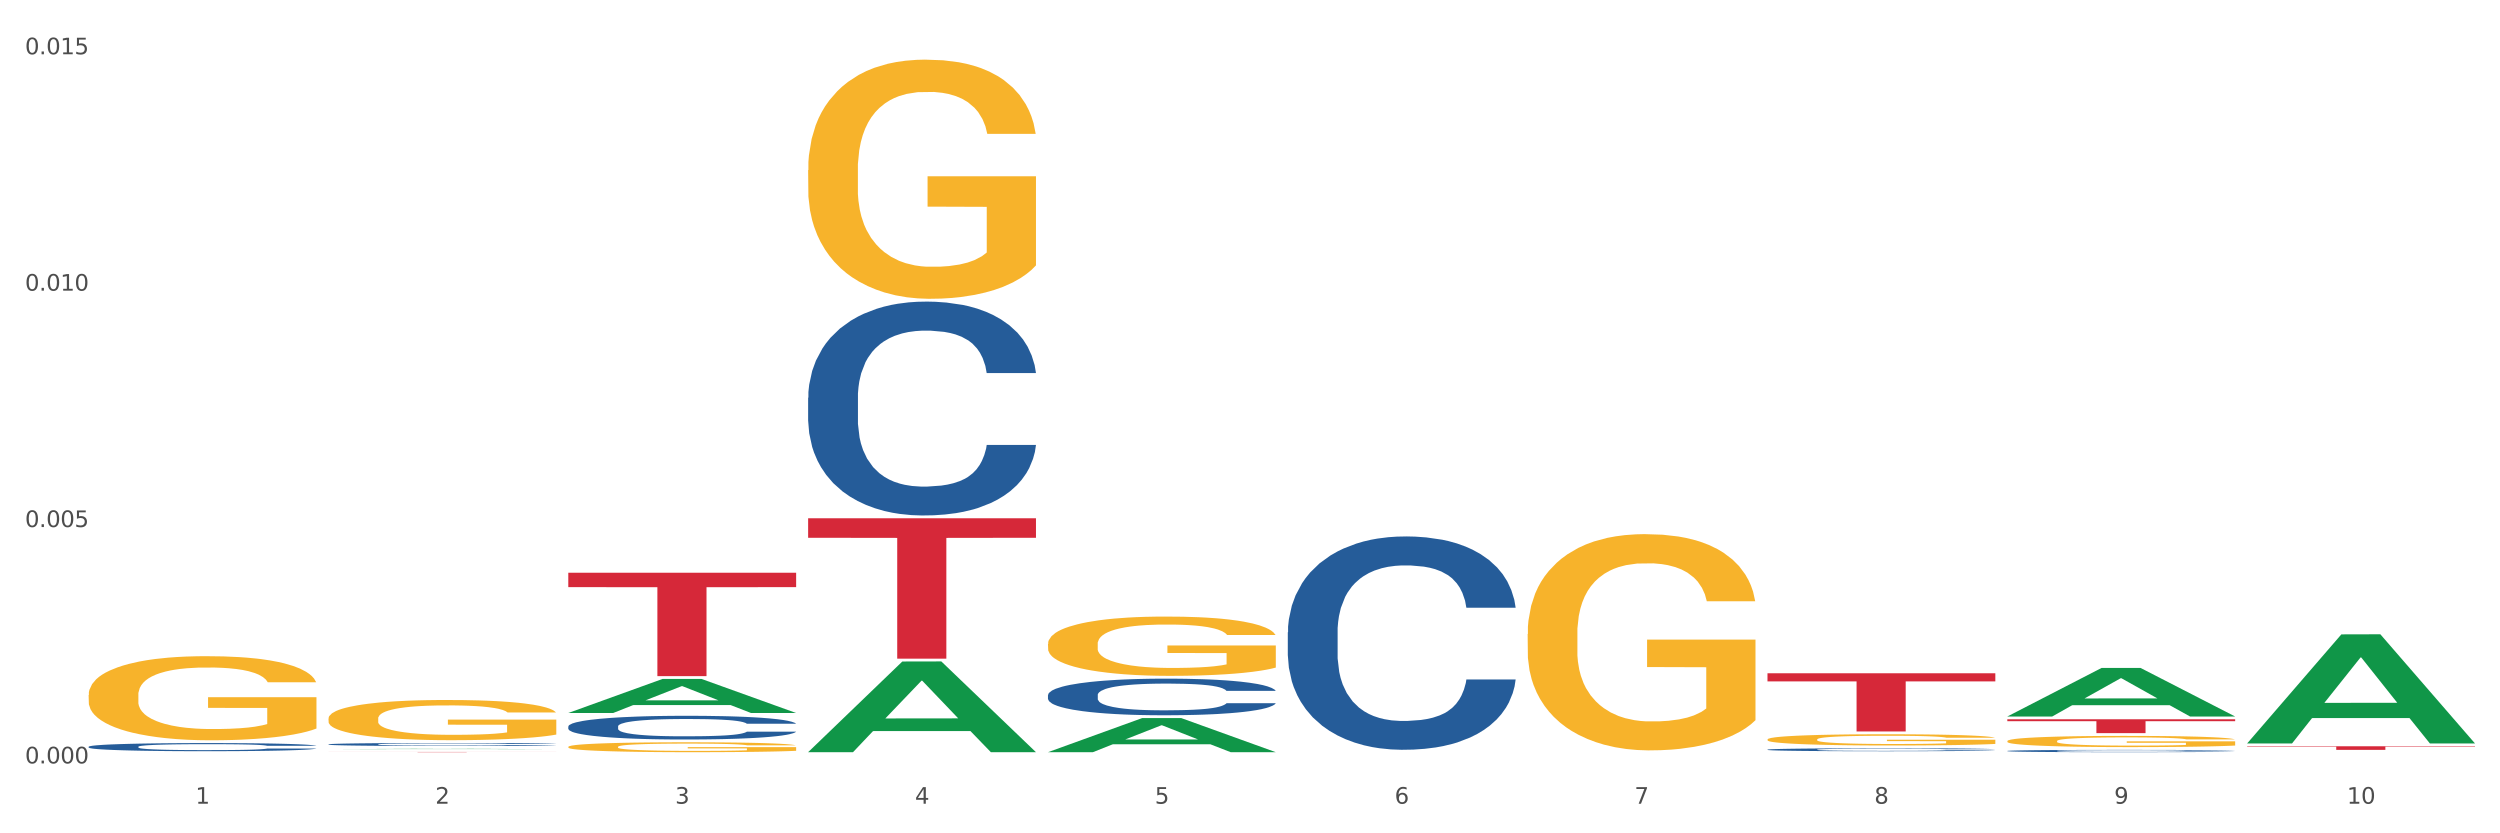 <?xml version="1.0" encoding="utf-8" standalone="no"?>
<!DOCTYPE svg PUBLIC "-//W3C//DTD SVG 1.1//EN"
  "http://www.w3.org/Graphics/SVG/1.1/DTD/svg11.dtd">
<svg xmlns:xlink="http://www.w3.org/1999/xlink" width="1080pt" height="360pt" viewBox="0 0 1080 360" xmlns="http://www.w3.org/2000/svg" version="1.1">
 <rect x="0" y="0" width="1080" height="360" fill="#333333" stroke="none"/>
 <defs>
  <style type="text/css">*{stroke-linejoin: round; stroke-linecap: butt}</style>
 </defs>
 <g id="figure_1">
  <g id="patch_1">
   <path d="M 0 360 
L 1080 360 
L 1080 0 
L 0 0 
z
" style="fill: #ffffff; stroke: #ffffff; stroke-linejoin: miter"/>
  </g>
  <g id="axes_1">
   <g id="matplotlib.axis_1">
    <g id="xtick_1">
     <g id="text_1">
      <!-- 1 -->
      <g style="fill: #4d4d4d" transform="translate(84.444 347.204) scale(0.096 -0.096)">
       <defs>
        <path id="DejaVuSans-31" d="M 794 531 
L 1825 531 
L 1825 4091 
L 703 3866 
L 703 4441 
L 1819 4666 
L 2450 4666 
L 2450 531 
L 3481 531 
L 3481 0 
L 794 0 
L 794 531 
z
" transform="scale(0.016)"/>
       </defs>
       <use xlink:href="#DejaVuSans-31"/>
      </g>
     </g>
    </g>
    <g id="xtick_2">
     <g id="text_2">
      <!-- 2 -->
      <g style="fill: #4d4d4d" transform="translate(188.053 347.204) scale(0.096 -0.096)">
       <defs>
        <path id="DejaVuSans-32" d="M 1228 531 
L 3431 531 
L 3431 0 
L 469 0 
L 469 531 
Q 828 903 1448 1529 
Q 2069 2156 2228 2338 
Q 2531 2678 2651 2914 
Q 2772 3150 2772 3378 
Q 2772 3750 2511 3984 
Q 2250 4219 1831 4219 
Q 1534 4219 1204 4116 
Q 875 4013 500 3803 
L 500 4441 
Q 881 4594 1212 4672 
Q 1544 4750 1819 4750 
Q 2544 4750 2975 4387 
Q 3406 4025 3406 3419 
Q 3406 3131 3298 2873 
Q 3191 2616 2906 2266 
Q 2828 2175 2409 1742 
Q 1991 1309 1228 531 
z
" transform="scale(0.016)"/>
       </defs>
       <use xlink:href="#DejaVuSans-32"/>
      </g>
     </g>
    </g>
    <g id="xtick_3">
     <g id="text_3">
      <!-- 3 -->
      <g style="fill: #4d4d4d" transform="translate(291.663 347.204) scale(0.096 -0.096)">
       <defs>
        <path id="DejaVuSans-33" d="M 2597 2516 
Q 3050 2419 3304 2112 
Q 3559 1806 3559 1356 
Q 3559 666 3084 287 
Q 2609 -91 1734 -91 
Q 1441 -91 1130 -33 
Q 819 25 488 141 
L 488 750 
Q 750 597 1062 519 
Q 1375 441 1716 441 
Q 2309 441 2620 675 
Q 2931 909 2931 1356 
Q 2931 1769 2642 2001 
Q 2353 2234 1838 2234 
L 1294 2234 
L 1294 2753 
L 1863 2753 
Q 2328 2753 2575 2939 
Q 2822 3125 2822 3475 
Q 2822 3834 2567 4026 
Q 2313 4219 1838 4219 
Q 1578 4219 1281 4162 
Q 984 4106 628 3988 
L 628 4550 
Q 988 4650 1302 4700 
Q 1616 4750 1894 4750 
Q 2613 4750 3031 4423 
Q 3450 4097 3450 3541 
Q 3450 3153 3228 2886 
Q 3006 2619 2597 2516 
z
" transform="scale(0.016)"/>
       </defs>
       <use xlink:href="#DejaVuSans-33"/>
      </g>
     </g>
    </g>
    <g id="xtick_4">
     <g id="text_4">
      <!-- 4 -->
      <g style="fill: #4d4d4d" transform="translate(395.273 347.204) scale(0.096 -0.096)">
       <defs>
        <path id="DejaVuSans-34" d="M 2419 4116 
L 825 1625 
L 2419 1625 
L 2419 4116 
z
M 2253 4666 
L 3047 4666 
L 3047 1625 
L 3713 1625 
L 3713 1100 
L 3047 1100 
L 3047 0 
L 2419 0 
L 2419 1100 
L 313 1100 
L 313 1709 
L 2253 4666 
z
" transform="scale(0.016)"/>
       </defs>
       <use xlink:href="#DejaVuSans-34"/>
      </g>
     </g>
    </g>
    <g id="xtick_5">
     <g id="text_5">
      <!-- 5 -->
      <g style="fill: #4d4d4d" transform="translate(498.883 347.204) scale(0.096 -0.096)">
       <defs>
        <path id="DejaVuSans-35" d="M 691 4666 
L 3169 4666 
L 3169 4134 
L 1269 4134 
L 1269 2991 
Q 1406 3038 1543 3061 
Q 1681 3084 1819 3084 
Q 2600 3084 3056 2656 
Q 3513 2228 3513 1497 
Q 3513 744 3044 326 
Q 2575 -91 1722 -91 
Q 1428 -91 1123 -41 
Q 819 9 494 109 
L 494 744 
Q 775 591 1075 516 
Q 1375 441 1709 441 
Q 2250 441 2565 725 
Q 2881 1009 2881 1497 
Q 2881 1984 2565 2268 
Q 2250 2553 1709 2553 
Q 1456 2553 1204 2497 
Q 953 2441 691 2322 
L 691 4666 
z
" transform="scale(0.016)"/>
       </defs>
       <use xlink:href="#DejaVuSans-35"/>
      </g>
     </g>
    </g>
    <g id="xtick_6">
     <g id="text_6">
      <!-- 6 -->
      <g style="fill: #4d4d4d" transform="translate(602.492 347.204) scale(0.096 -0.096)">
       <defs>
        <path id="DejaVuSans-36" d="M 2113 2584 
Q 1688 2584 1439 2293 
Q 1191 2003 1191 1497 
Q 1191 994 1439 701 
Q 1688 409 2113 409 
Q 2538 409 2786 701 
Q 3034 994 3034 1497 
Q 3034 2003 2786 2293 
Q 2538 2584 2113 2584 
z
M 3366 4563 
L 3366 3988 
Q 3128 4100 2886 4159 
Q 2644 4219 2406 4219 
Q 1781 4219 1451 3797 
Q 1122 3375 1075 2522 
Q 1259 2794 1537 2939 
Q 1816 3084 2150 3084 
Q 2853 3084 3261 2657 
Q 3669 2231 3669 1497 
Q 3669 778 3244 343 
Q 2819 -91 2113 -91 
Q 1303 -91 875 529 
Q 447 1150 447 2328 
Q 447 3434 972 4092 
Q 1497 4750 2381 4750 
Q 2619 4750 2861 4703 
Q 3103 4656 3366 4563 
z
" transform="scale(0.016)"/>
       </defs>
       <use xlink:href="#DejaVuSans-36"/>
      </g>
     </g>
    </g>
    <g id="xtick_7">
     <g id="text_7">
      <!-- 7 -->
      <g style="fill: #4d4d4d" transform="translate(706.102 347.204) scale(0.096 -0.096)">
       <defs>
        <path id="DejaVuSans-37" d="M 525 4666 
L 3525 4666 
L 3525 4397 
L 1831 0 
L 1172 0 
L 2766 4134 
L 525 4134 
L 525 4666 
z
" transform="scale(0.016)"/>
       </defs>
       <use xlink:href="#DejaVuSans-37"/>
      </g>
     </g>
    </g>
    <g id="xtick_8">
     <g id="text_8">
      <!-- 8 -->
      <g style="fill: #4d4d4d" transform="translate(809.712 347.204) scale(0.096 -0.096)">
       <defs>
        <path id="DejaVuSans-38" d="M 2034 2216 
Q 1584 2216 1326 1975 
Q 1069 1734 1069 1313 
Q 1069 891 1326 650 
Q 1584 409 2034 409 
Q 2484 409 2743 651 
Q 3003 894 3003 1313 
Q 3003 1734 2745 1975 
Q 2488 2216 2034 2216 
z
M 1403 2484 
Q 997 2584 770 2862 
Q 544 3141 544 3541 
Q 544 4100 942 4425 
Q 1341 4750 2034 4750 
Q 2731 4750 3128 4425 
Q 3525 4100 3525 3541 
Q 3525 3141 3298 2862 
Q 3072 2584 2669 2484 
Q 3125 2378 3379 2068 
Q 3634 1759 3634 1313 
Q 3634 634 3220 271 
Q 2806 -91 2034 -91 
Q 1263 -91 848 271 
Q 434 634 434 1313 
Q 434 1759 690 2068 
Q 947 2378 1403 2484 
z
M 1172 3481 
Q 1172 3119 1398 2916 
Q 1625 2713 2034 2713 
Q 2441 2713 2670 2916 
Q 2900 3119 2900 3481 
Q 2900 3844 2670 4047 
Q 2441 4250 2034 4250 
Q 1625 4250 1398 4047 
Q 1172 3844 1172 3481 
z
" transform="scale(0.016)"/>
       </defs>
       <use xlink:href="#DejaVuSans-38"/>
      </g>
     </g>
    </g>
    <g id="xtick_9">
     <g id="text_9">
      <!-- 9 -->
      <g style="fill: #4d4d4d" transform="translate(913.322 347.204) scale(0.096 -0.096)">
       <defs>
        <path id="DejaVuSans-39" d="M 703 97 
L 703 672 
Q 941 559 1184 500 
Q 1428 441 1663 441 
Q 2288 441 2617 861 
Q 2947 1281 2994 2138 
Q 2813 1869 2534 1725 
Q 2256 1581 1919 1581 
Q 1219 1581 811 2004 
Q 403 2428 403 3163 
Q 403 3881 828 4315 
Q 1253 4750 1959 4750 
Q 2769 4750 3195 4129 
Q 3622 3509 3622 2328 
Q 3622 1225 3098 567 
Q 2575 -91 1691 -91 
Q 1453 -91 1209 -44 
Q 966 3 703 97 
z
M 1959 2075 
Q 2384 2075 2632 2365 
Q 2881 2656 2881 3163 
Q 2881 3666 2632 3958 
Q 2384 4250 1959 4250 
Q 1534 4250 1286 3958 
Q 1038 3666 1038 3163 
Q 1038 2656 1286 2365 
Q 1534 2075 1959 2075 
z
" transform="scale(0.016)"/>
       </defs>
       <use xlink:href="#DejaVuSans-39"/>
      </g>
     </g>
    </g>
    <g id="xtick_10">
     <g id="text_10">
      <!-- 10 -->
      <g style="fill: #4d4d4d" transform="translate(1013.877 347.204) scale(0.096 -0.096)">
       <defs>
        <path id="DejaVuSans-30" d="M 2034 4250 
Q 1547 4250 1301 3770 
Q 1056 3291 1056 2328 
Q 1056 1369 1301 889 
Q 1547 409 2034 409 
Q 2525 409 2770 889 
Q 3016 1369 3016 2328 
Q 3016 3291 2770 3770 
Q 2525 4250 2034 4250 
z
M 2034 4750 
Q 2819 4750 3233 4129 
Q 3647 3509 3647 2328 
Q 3647 1150 3233 529 
Q 2819 -91 2034 -91 
Q 1250 -91 836 529 
Q 422 1150 422 2328 
Q 422 3509 836 4129 
Q 1250 4750 2034 4750 
z
" transform="scale(0.016)"/>
       </defs>
       <use xlink:href="#DejaVuSans-31"/>
       <use xlink:href="#DejaVuSans-30" transform="translate(63.623 0)"/>
      </g>
     </g>
    </g>
    <g id="xtick_11"/>
    <g id="xtick_12"/>
    <g id="xtick_13"/>
    <g id="xtick_14"/>
    <g id="xtick_15"/>
    <g id="xtick_16"/>
    <g id="xtick_17"/>
    <g id="xtick_18"/>
    <g id="xtick_19"/>
   </g>
   <g id="matplotlib.axis_2">
    <g id="ytick_1">
     <g id="text_11">
      <!-- 0.000 -->
      <g style="fill: #4d4d4d" transform="translate(10.8 329.798) scale(0.096 -0.096)">
       <defs>
        <path id="DejaVuSans-2e" d="M 684 794 
L 1344 794 
L 1344 0 
L 684 0 
L 684 794 
z
" transform="scale(0.016)"/>
       </defs>
       <use xlink:href="#DejaVuSans-30"/>
       <use xlink:href="#DejaVuSans-2e" transform="translate(63.623 0)"/>
       <use xlink:href="#DejaVuSans-30" transform="translate(95.41 0)"/>
       <use xlink:href="#DejaVuSans-30" transform="translate(159.033 0)"/>
       <use xlink:href="#DejaVuSans-30" transform="translate(222.656 0)"/>
      </g>
     </g>
    </g>
    <g id="ytick_2">
     <g id="text_12">
      <!-- 0.005 -->
      <g style="fill: #4d4d4d" transform="translate(10.8 227.684) scale(0.096 -0.096)">
       <use xlink:href="#DejaVuSans-30"/>
       <use xlink:href="#DejaVuSans-2e" transform="translate(63.623 0)"/>
       <use xlink:href="#DejaVuSans-30" transform="translate(95.41 0)"/>
       <use xlink:href="#DejaVuSans-30" transform="translate(159.033 0)"/>
       <use xlink:href="#DejaVuSans-35" transform="translate(222.656 0)"/>
      </g>
     </g>
    </g>
    <g id="ytick_3">
     <g id="text_13">
      <!-- 0.010 -->
      <g style="fill: #4d4d4d" transform="translate(10.8 125.57) scale(0.096 -0.096)">
       <use xlink:href="#DejaVuSans-30"/>
       <use xlink:href="#DejaVuSans-2e" transform="translate(63.623 0)"/>
       <use xlink:href="#DejaVuSans-30" transform="translate(95.41 0)"/>
       <use xlink:href="#DejaVuSans-31" transform="translate(159.033 0)"/>
       <use xlink:href="#DejaVuSans-30" transform="translate(222.656 0)"/>
      </g>
     </g>
    </g>
    <g id="ytick_4">
     <g id="text_14">
      <!-- 0.015 -->
      <g style="fill: #4d4d4d" transform="translate(10.8 23.456) scale(0.096 -0.096)">
       <use xlink:href="#DejaVuSans-30"/>
       <use xlink:href="#DejaVuSans-2e" transform="translate(63.623 0)"/>
       <use xlink:href="#DejaVuSans-30" transform="translate(95.41 0)"/>
       <use xlink:href="#DejaVuSans-31" transform="translate(159.033 0)"/>
       <use xlink:href="#DejaVuSans-35" transform="translate(222.656 0)"/>
      </g>
     </g>
    </g>
    <g id="ytick_5"/>
    <g id="ytick_6"/>
    <g id="ytick_7"/>
   </g>
   <g id="PolyCollection_1">
    <path d="M 141.893 323.635 
L 141.994 323.635 
L 182.584 323.475 
L 199.428 323.475 
L 240.322 323.635 
L 220.839 323.635 
L 212.011 323.598 
L 170.102 323.598 
L 169.798 323.598 
L 161.274 323.635 
L 141.893 323.635 
L 141.893 323.635 
L 175.379 323.575 
L 206.734 323.575 
L 191.209 323.509 
L 191.006 323.509 
L 190.803 323.509 
L 175.278 323.575 
L 175.379 323.575 
L 141.893 323.635 
z
" clip-path="url(#p3ea079d1e1)" style="fill: #109648"/>
    <path d="M 970.771 322.382 
L 1069.2 322.382 
L 1069.2 322.599 
L 1030.481 322.601 
L 1030.481 323.943 
L 1009.256 323.943 
L 1009.256 322.601 
L 970.771 322.599 
L 970.771 322.384 
L 970.771 322.382 
z
" clip-path="url(#p3ea079d1e1)" style="fill: #d62839"/>
    <path d="M 867.161 310.736 
L 965.59 310.736 
L 965.59 311.565 
L 926.872 311.571 
L 926.872 316.705 
L 905.646 316.705 
L 905.646 311.571 
L 867.161 311.565 
L 867.161 310.741 
L 867.161 310.736 
z
" clip-path="url(#p3ea079d1e1)" style="fill: #d62839"/>
    <path d="M 763.551 290.858 
L 861.981 290.858 
L 861.981 294.351 
L 823.262 294.375 
L 823.262 315.997 
L 802.037 315.997 
L 802.037 294.375 
L 763.551 294.351 
L 763.551 290.882 
L 763.551 290.858 
z
" clip-path="url(#p3ea079d1e1)" style="fill: #d62839"/>
    <path d="M 349.112 223.89 
L 447.542 223.89 
L 447.542 232.317 
L 408.823 232.374 
L 408.823 284.533 
L 387.598 284.533 
L 387.598 232.374 
L 349.112 232.317 
L 349.112 223.947 
L 349.112 223.89 
z
" clip-path="url(#p3ea079d1e1)" style="fill: #d62839"/>
    <path d="M 245.502 247.432 
L 343.932 247.432 
L 343.932 253.638 
L 305.213 253.68 
L 305.213 292.092 
L 283.988 292.092 
L 283.988 253.68 
L 245.502 253.638 
L 245.502 247.474 
L 245.502 247.432 
z
" clip-path="url(#p3ea079d1e1)" style="fill: #d62839"/>
    <path d="M 141.893 324.837 
L 240.322 324.837 
L 240.322 324.852 
L 201.603 324.852 
L 201.603 324.95 
L 180.378 324.95 
L 180.378 324.852 
L 141.893 324.852 
L 141.893 324.837 
L 141.893 324.837 
z
" clip-path="url(#p3ea079d1e1)" style="fill: #d62839"/>
    <path d="M 38.283 322.587 
L 38.399 322.584 
L 38.399 322.494 
L 38.748 322.372 
L 40.028 322.147 
L 41.657 321.977 
L 44.449 321.778 
L 45.962 321.694 
L 47.94 321.601 
L 52.012 321.45 
L 56.666 321.322 
L 59.923 321.251 
L 62.367 321.206 
L 67.835 321.126 
L 70.976 321.091 
L 74.234 321.062 
L 77.026 321.043 
L 81.68 321.02 
L 85.403 321.011 
L 89.708 321.007 
L 93.315 321.011 
L 98.085 321.023 
L 105.066 321.062 
L 107.742 321.084 
L 111.349 321.123 
L 115.072 321.174 
L 118.097 321.226 
L 121.587 321.3 
L 125.194 321.396 
L 128.684 321.518 
L 131.128 321.63 
L 133.106 321.749 
L 134.851 321.894 
L 136.131 322.051 
L 136.712 322.182 
L 115.421 322.182 
L 114.839 322.064 
L 113.676 321.935 
L 112.512 321.849 
L 111.232 321.778 
L 109.254 321.698 
L 107.509 321.646 
L 104.601 321.585 
L 101.925 321.547 
L 99.714 321.524 
L 97.038 321.505 
L 91.337 321.486 
L 87.265 321.486 
L 84.705 321.492 
L 81.564 321.508 
L 78.888 321.531 
L 75.747 321.569 
L 73.303 321.611 
L 70.86 321.666 
L 69.464 321.704 
L 67.37 321.775 
L 65.974 321.833 
L 64.112 321.932 
L 63.065 322.003 
L 61.203 322.186 
L 60.389 322.32 
L 60.04 322.414 
L 59.807 322.516 
L 59.807 323.017 
L 60.505 323.242 
L 61.087 323.338 
L 62.018 323.447 
L 63.763 323.589 
L 66.323 323.727 
L 68.999 323.826 
L 71.209 323.887 
L 73.303 323.932 
L 75.398 323.967 
L 77.957 324 
L 80.051 324.019 
L 83.193 324.038 
L 86.916 324.048 
L 89.825 324.048 
L 95.758 324.032 
L 98.434 324.016 
L 100.994 323.993 
L 103.786 323.958 
L 105.997 323.919 
L 107.277 323.89 
L 109.371 323.829 
L 111 323.765 
L 112.396 323.691 
L 113.327 323.627 
L 114.374 323.531 
L 115.188 323.422 
L 115.421 323.364 
L 136.712 323.364 
L 136.247 323.479 
L 135.432 323.592 
L 133.804 323.743 
L 132.524 323.829 
L 130.546 323.935 
L 128.452 324.025 
L 125.543 324.125 
L 122.867 324.199 
L 120.075 324.263 
L 117.05 324.321 
L 111.581 324.401 
L 109.603 324.423 
L 105.415 324.462 
L 102.157 324.484 
L 97.387 324.507 
L 92.501 324.52 
L 87.381 324.523 
L 82.844 324.516 
L 77.841 324.497 
L 74.7 324.478 
L 71.209 324.449 
L 67.137 324.404 
L 63.298 324.349 
L 59.691 324.285 
L 56.317 324.211 
L 53.175 324.128 
L 49.103 323.99 
L 46.078 323.855 
L 43.868 323.73 
L 42.355 323.624 
L 40.843 323.489 
L 40.028 323.396 
L 38.748 323.171 
L 38.283 322.963 
L 38.283 322.587 
z
" clip-path="url(#p3ea079d1e1)" style="fill: #255c99"/>
    <path d="M 141.893 321.551 
L 142.009 321.55 
L 142.009 321.517 
L 142.358 321.471 
L 143.638 321.387 
L 145.267 321.324 
L 148.059 321.25 
L 149.572 321.218 
L 151.55 321.184 
L 155.622 321.127 
L 160.276 321.08 
L 163.533 321.053 
L 165.977 321.037 
L 171.445 321.007 
L 174.586 320.993 
L 177.844 320.983 
L 180.636 320.975 
L 185.29 320.967 
L 189.013 320.963 
L 193.318 320.962 
L 196.925 320.963 
L 201.695 320.968 
L 208.676 320.983 
L 211.352 320.991 
L 214.958 321.005 
L 218.682 321.025 
L 221.707 321.044 
L 225.197 321.071 
L 228.804 321.107 
L 232.294 321.153 
L 234.737 321.195 
L 236.715 321.239 
L 238.46 321.293 
L 239.74 321.351 
L 240.322 321.4 
L 219.031 321.4 
L 218.449 321.356 
L 217.285 321.308 
L 216.122 321.276 
L 214.842 321.25 
L 212.864 321.22 
L 211.119 321.201 
L 208.21 321.178 
L 205.534 321.163 
L 203.324 321.155 
L 200.648 321.148 
L 194.947 321.141 
L 190.875 321.141 
L 188.315 321.143 
L 185.174 321.149 
L 182.498 321.157 
L 179.356 321.172 
L 176.913 321.187 
L 174.47 321.208 
L 173.074 321.222 
L 170.979 321.248 
L 169.583 321.27 
L 167.722 321.307 
L 166.675 321.333 
L 164.813 321.402 
L 163.999 321.452 
L 163.65 321.487 
L 163.417 321.525 
L 163.417 321.712 
L 164.115 321.795 
L 164.697 321.831 
L 165.627 321.872 
L 167.373 321.925 
L 169.932 321.976 
L 172.608 322.013 
L 174.819 322.036 
L 176.913 322.053 
L 179.007 322.066 
L 181.567 322.078 
L 183.661 322.085 
L 186.803 322.092 
L 190.526 322.096 
L 193.434 322.096 
L 199.368 322.09 
L 202.044 322.084 
L 204.604 322.076 
L 207.396 322.062 
L 209.606 322.048 
L 210.886 322.037 
L 212.981 322.014 
L 214.609 321.991 
L 216.006 321.963 
L 216.936 321.939 
L 217.983 321.903 
L 218.798 321.862 
L 219.031 321.841 
L 240.322 321.841 
L 239.857 321.884 
L 239.042 321.926 
L 237.413 321.982 
L 236.134 322.014 
L 234.156 322.054 
L 232.061 322.087 
L 229.153 322.125 
L 226.477 322.152 
L 223.684 322.176 
L 220.659 322.198 
L 215.191 322.228 
L 213.213 322.236 
L 209.025 322.25 
L 205.767 322.259 
L 200.997 322.267 
L 196.11 322.272 
L 190.991 322.273 
L 186.454 322.271 
L 181.451 322.263 
L 178.309 322.256 
L 174.819 322.246 
L 170.747 322.229 
L 166.907 322.208 
L 163.301 322.184 
L 159.926 322.157 
L 156.785 322.126 
L 152.713 322.074 
L 149.688 322.024 
L 147.477 321.977 
L 145.965 321.938 
L 144.452 321.888 
L 143.638 321.853 
L 142.358 321.769 
L 141.893 321.691 
L 141.893 321.551 
z
" clip-path="url(#p3ea079d1e1)" style="fill: #255c99"/>
    <path d="M 245.502 313.823 
L 245.619 313.813 
L 245.619 313.551 
L 245.968 313.196 
L 247.248 312.541 
L 248.877 312.046 
L 251.669 311.466 
L 253.181 311.223 
L 255.159 310.951 
L 259.231 310.512 
L 263.885 310.138 
L 267.143 309.932 
L 269.586 309.801 
L 275.055 309.567 
L 278.196 309.464 
L 281.454 309.38 
L 284.246 309.324 
L 288.9 309.259 
L 292.623 309.231 
L 296.928 309.221 
L 300.534 309.231 
L 305.305 309.268 
L 312.285 309.38 
L 314.961 309.446 
L 318.568 309.558 
L 322.291 309.707 
L 325.316 309.857 
L 328.807 310.072 
L 332.413 310.353 
L 335.904 310.708 
L 338.347 311.036 
L 340.325 311.382 
L 342.07 311.802 
L 343.35 312.261 
L 343.932 312.644 
L 322.64 312.644 
L 322.059 312.298 
L 320.895 311.924 
L 319.732 311.672 
L 318.452 311.466 
L 316.474 311.232 
L 314.729 311.082 
L 311.82 310.905 
L 309.144 310.792 
L 306.934 310.727 
L 304.258 310.671 
L 298.557 310.615 
L 294.484 310.615 
L 291.925 310.633 
L 288.783 310.68 
L 286.107 310.746 
L 282.966 310.858 
L 280.523 310.979 
L 278.08 311.138 
L 276.683 311.251 
L 274.589 311.456 
L 273.193 311.625 
L 271.331 311.915 
L 270.284 312.12 
L 268.423 312.654 
L 267.608 313.046 
L 267.259 313.318 
L 267.027 313.617 
L 267.027 315.076 
L 267.725 315.731 
L 268.306 316.011 
L 269.237 316.329 
L 270.982 316.741 
L 273.542 317.143 
L 276.218 317.433 
L 278.429 317.61 
L 280.523 317.741 
L 282.617 317.844 
L 285.177 317.938 
L 287.271 317.994 
L 290.412 318.05 
L 294.135 318.078 
L 297.044 318.078 
L 302.978 318.031 
L 305.654 317.985 
L 308.213 317.919 
L 311.006 317.816 
L 313.216 317.704 
L 314.496 317.62 
L 316.59 317.442 
L 318.219 317.255 
L 319.615 317.04 
L 320.546 316.853 
L 321.593 316.572 
L 322.408 316.254 
L 322.64 316.086 
L 343.932 316.086 
L 343.466 316.423 
L 342.652 316.75 
L 341.023 317.19 
L 339.743 317.442 
L 337.765 317.751 
L 335.671 318.013 
L 332.762 318.303 
L 330.087 318.518 
L 327.294 318.705 
L 324.269 318.873 
L 318.801 319.107 
L 316.823 319.172 
L 312.635 319.285 
L 309.377 319.35 
L 304.607 319.416 
L 299.72 319.453 
L 294.601 319.462 
L 290.063 319.444 
L 285.06 319.387 
L 281.919 319.331 
L 278.429 319.247 
L 274.356 319.116 
L 270.517 318.957 
L 266.91 318.77 
L 263.536 318.555 
L 260.395 318.312 
L 256.323 317.91 
L 253.298 317.517 
L 251.087 317.152 
L 249.575 316.844 
L 248.062 316.451 
L 247.248 316.18 
L 245.968 315.525 
L 245.502 314.917 
L 245.502 313.823 
z
" clip-path="url(#p3ea079d1e1)" style="fill: #255c99"/>
    <path d="M 349.112 171.804 
L 349.229 171.72 
L 349.229 169.357 
L 349.578 166.15 
L 350.857 160.243 
L 352.486 155.771 
L 355.279 150.539 
L 356.791 148.345 
L 358.769 145.898 
L 362.841 141.932 
L 367.495 138.556 
L 370.753 136.7 
L 373.196 135.519 
L 378.664 133.409 
L 381.806 132.481 
L 385.063 131.721 
L 387.856 131.215 
L 392.51 130.624 
L 396.233 130.371 
L 400.537 130.287 
L 404.144 130.371 
L 408.914 130.709 
L 415.895 131.721 
L 418.571 132.312 
L 422.178 133.325 
L 425.901 134.675 
L 428.926 136.025 
L 432.416 137.966 
L 436.023 140.497 
L 439.514 143.704 
L 441.957 146.657 
L 443.935 149.78 
L 445.68 153.577 
L 446.96 157.712 
L 447.542 161.172 
L 426.25 161.172 
L 425.668 158.049 
L 424.505 154.674 
L 423.341 152.396 
L 422.062 150.539 
L 420.084 148.429 
L 418.339 147.079 
L 415.43 145.476 
L 412.754 144.463 
L 410.543 143.873 
L 407.867 143.366 
L 402.166 142.86 
L 398.094 142.86 
L 395.535 143.029 
L 392.393 143.451 
L 389.717 144.041 
L 386.576 145.054 
L 384.133 146.151 
L 381.689 147.586 
L 380.293 148.598 
L 378.199 150.455 
L 376.803 151.974 
L 374.941 154.59 
L 373.894 156.446 
L 372.033 161.256 
L 371.218 164.8 
L 370.869 167.247 
L 370.636 169.948 
L 370.636 183.112 
L 371.334 189.019 
L 371.916 191.55 
L 372.847 194.419 
L 374.592 198.132 
L 377.152 201.761 
L 379.828 204.377 
L 382.038 205.98 
L 384.133 207.162 
L 386.227 208.09 
L 388.786 208.934 
L 390.881 209.44 
L 394.022 209.946 
L 397.745 210.199 
L 400.654 210.199 
L 406.587 209.778 
L 409.263 209.356 
L 411.823 208.765 
L 414.615 207.837 
L 416.826 206.824 
L 418.106 206.065 
L 420.2 204.461 
L 421.829 202.774 
L 423.225 200.833 
L 424.156 199.145 
L 425.203 196.613 
L 426.017 193.744 
L 426.25 192.225 
L 447.542 192.225 
L 447.076 195.263 
L 446.262 198.217 
L 444.633 202.183 
L 443.353 204.461 
L 441.375 207.246 
L 439.281 209.609 
L 436.372 212.225 
L 433.696 214.166 
L 430.904 215.853 
L 427.879 217.372 
L 422.411 219.482 
L 420.433 220.073 
L 416.244 221.085 
L 412.987 221.676 
L 408.216 222.267 
L 403.33 222.604 
L 398.211 222.688 
L 393.673 222.52 
L 388.67 222.013 
L 385.529 221.507 
L 382.038 220.748 
L 377.966 219.566 
L 374.127 218.132 
L 370.52 216.444 
L 367.146 214.503 
L 364.005 212.309 
L 359.932 208.681 
L 356.907 205.136 
L 354.697 201.845 
L 353.184 199.061 
L 351.672 195.516 
L 350.857 193.069 
L 349.578 187.162 
L 349.112 181.677 
L 349.112 171.804 
z
" clip-path="url(#p3ea079d1e1)" style="fill: #255c99"/>
    <path d="M 452.722 300.281 
L 452.838 300.267 
L 452.838 299.862 
L 453.187 299.313 
L 454.467 298.302 
L 456.096 297.536 
L 458.888 296.641 
L 460.401 296.265 
L 462.379 295.846 
L 466.451 295.167 
L 471.105 294.589 
L 474.362 294.271 
L 476.806 294.069 
L 482.274 293.708 
L 485.415 293.549 
L 488.673 293.419 
L 491.465 293.332 
L 496.119 293.231 
L 499.842 293.188 
L 504.147 293.173 
L 507.754 293.188 
L 512.524 293.246 
L 519.505 293.419 
L 522.181 293.52 
L 525.788 293.693 
L 529.511 293.925 
L 532.536 294.156 
L 536.026 294.488 
L 539.633 294.921 
L 543.123 295.47 
L 545.567 295.976 
L 547.545 296.511 
L 549.29 297.161 
L 550.57 297.869 
L 551.151 298.461 
L 529.86 298.461 
L 529.278 297.926 
L 528.115 297.349 
L 526.951 296.958 
L 525.671 296.641 
L 523.693 296.279 
L 521.948 296.048 
L 519.04 295.774 
L 516.364 295.6 
L 514.153 295.499 
L 511.477 295.413 
L 505.776 295.326 
L 501.704 295.326 
L 499.144 295.355 
L 496.003 295.427 
L 493.327 295.528 
L 490.186 295.702 
L 487.742 295.889 
L 485.299 296.135 
L 483.903 296.308 
L 481.809 296.626 
L 480.412 296.886 
L 478.551 297.334 
L 477.504 297.652 
L 475.642 298.475 
L 474.828 299.082 
L 474.479 299.501 
L 474.246 299.963 
L 474.246 302.217 
L 474.944 303.228 
L 475.526 303.662 
L 476.457 304.153 
L 478.202 304.789 
L 480.762 305.41 
L 483.438 305.858 
L 485.648 306.132 
L 487.742 306.335 
L 489.837 306.493 
L 492.396 306.638 
L 494.49 306.725 
L 497.632 306.811 
L 501.355 306.855 
L 504.264 306.855 
L 510.197 306.782 
L 512.873 306.71 
L 515.433 306.609 
L 518.225 306.45 
L 520.436 306.277 
L 521.716 306.147 
L 523.81 305.872 
L 525.439 305.583 
L 526.835 305.251 
L 527.766 304.962 
L 528.813 304.529 
L 529.627 304.037 
L 529.86 303.777 
L 551.151 303.777 
L 550.686 304.298 
L 549.871 304.803 
L 548.243 305.482 
L 546.963 305.872 
L 544.985 306.349 
L 542.891 306.754 
L 539.982 307.201 
L 537.306 307.534 
L 534.514 307.823 
L 531.489 308.083 
L 526.02 308.444 
L 524.042 308.545 
L 519.854 308.718 
L 516.596 308.819 
L 511.826 308.921 
L 506.94 308.978 
L 501.82 308.993 
L 497.283 308.964 
L 492.28 308.877 
L 489.138 308.791 
L 485.648 308.661 
L 481.576 308.458 
L 477.737 308.213 
L 474.13 307.924 
L 470.756 307.591 
L 467.614 307.216 
L 463.542 306.595 
L 460.517 305.988 
L 458.307 305.424 
L 456.794 304.948 
L 455.282 304.341 
L 454.467 303.922 
L 453.187 302.911 
L 452.722 301.972 
L 452.722 300.281 
z
" clip-path="url(#p3ea079d1e1)" style="fill: #255c99"/>
    <path d="M 556.332 273.151 
L 556.448 273.067 
L 556.448 270.71 
L 556.797 267.511 
L 558.077 261.619 
L 559.706 257.157 
L 562.498 251.939 
L 564.011 249.75 
L 565.989 247.309 
L 570.061 243.353 
L 574.715 239.986 
L 577.972 238.134 
L 580.415 236.955 
L 585.884 234.851 
L 589.025 233.925 
L 592.283 233.167 
L 595.075 232.662 
L 599.729 232.073 
L 603.452 231.821 
L 607.757 231.736 
L 611.364 231.821 
L 616.134 232.157 
L 623.115 233.167 
L 625.791 233.757 
L 629.397 234.767 
L 633.121 236.113 
L 636.146 237.46 
L 639.636 239.396 
L 643.243 241.922 
L 646.733 245.12 
L 649.176 248.066 
L 651.154 251.181 
L 652.899 254.969 
L 654.179 259.093 
L 654.761 262.545 
L 633.47 262.545 
L 632.888 259.43 
L 631.724 256.063 
L 630.561 253.79 
L 629.281 251.939 
L 627.303 249.834 
L 625.558 248.487 
L 622.649 246.888 
L 619.973 245.878 
L 617.763 245.289 
L 615.087 244.784 
L 609.386 244.279 
L 605.314 244.279 
L 602.754 244.447 
L 599.613 244.868 
L 596.937 245.457 
L 593.795 246.467 
L 591.352 247.561 
L 588.909 248.992 
L 587.513 250.002 
L 585.418 251.854 
L 584.022 253.37 
L 582.161 255.979 
L 581.114 257.831 
L 579.252 262.629 
L 578.438 266.164 
L 578.089 268.605 
L 577.856 271.299 
L 577.856 284.43 
L 578.554 290.323 
L 579.136 292.848 
L 580.066 295.71 
L 581.812 299.414 
L 584.371 303.033 
L 587.047 305.643 
L 589.258 307.242 
L 591.352 308.421 
L 593.446 309.346 
L 596.006 310.188 
L 598.1 310.693 
L 601.242 311.198 
L 604.965 311.451 
L 607.873 311.451 
L 613.807 311.03 
L 616.483 310.609 
L 619.043 310.02 
L 621.835 309.094 
L 624.045 308.084 
L 625.325 307.326 
L 627.42 305.727 
L 629.048 304.043 
L 630.445 302.107 
L 631.375 300.424 
L 632.422 297.899 
L 633.237 295.037 
L 633.47 293.521 
L 654.761 293.521 
L 654.296 296.552 
L 653.481 299.498 
L 651.852 303.454 
L 650.573 305.727 
L 648.595 308.505 
L 646.5 310.862 
L 643.592 313.471 
L 640.916 315.407 
L 638.123 317.091 
L 635.098 318.606 
L 629.63 320.71 
L 627.652 321.299 
L 623.464 322.31 
L 620.206 322.899 
L 615.436 323.488 
L 610.549 323.825 
L 605.43 323.909 
L 600.893 323.741 
L 595.89 323.236 
L 592.748 322.73 
L 589.258 321.973 
L 585.186 320.794 
L 581.346 319.363 
L 577.74 317.68 
L 574.365 315.744 
L 571.224 313.555 
L 567.152 309.936 
L 564.127 306.4 
L 561.916 303.117 
L 560.404 300.34 
L 558.891 296.804 
L 558.077 294.363 
L 556.797 288.471 
L 556.332 282.999 
L 556.332 273.151 
z
" clip-path="url(#p3ea079d1e1)" style="fill: #255c99"/>
    <path d="M 763.551 323.83 
L 763.668 323.829 
L 763.668 323.796 
L 764.017 323.751 
L 765.296 323.67 
L 766.925 323.608 
L 769.718 323.535 
L 771.23 323.505 
L 773.208 323.471 
L 777.28 323.416 
L 781.934 323.369 
L 785.192 323.344 
L 787.635 323.327 
L 793.103 323.298 
L 796.245 323.285 
L 799.502 323.275 
L 802.295 323.268 
L 806.949 323.26 
L 810.672 323.256 
L 814.976 323.255 
L 818.583 323.256 
L 823.353 323.261 
L 830.334 323.275 
L 833.01 323.283 
L 836.617 323.297 
L 840.34 323.316 
L 843.365 323.334 
L 846.855 323.361 
L 850.462 323.396 
L 853.953 323.441 
L 856.396 323.482 
L 858.374 323.525 
L 860.119 323.577 
L 861.399 323.635 
L 861.981 323.683 
L 840.689 323.683 
L 840.107 323.639 
L 838.944 323.593 
L 837.78 323.561 
L 836.501 323.535 
L 834.523 323.506 
L 832.777 323.487 
L 829.869 323.465 
L 827.193 323.451 
L 824.982 323.443 
L 822.306 323.436 
L 816.605 323.429 
L 812.533 323.429 
L 809.974 323.431 
L 806.832 323.437 
L 804.156 323.445 
L 801.015 323.459 
L 798.572 323.475 
L 796.128 323.494 
L 794.732 323.508 
L 792.638 323.534 
L 791.242 323.555 
L 789.38 323.591 
L 788.333 323.617 
L 786.472 323.684 
L 785.657 323.733 
L 785.308 323.767 
L 785.075 323.804 
L 785.075 323.986 
L 785.773 324.068 
L 786.355 324.103 
L 787.286 324.143 
L 789.031 324.194 
L 791.591 324.245 
L 794.267 324.281 
L 796.477 324.303 
L 798.572 324.319 
L 800.666 324.332 
L 803.225 324.344 
L 805.32 324.351 
L 808.461 324.358 
L 812.184 324.361 
L 815.093 324.361 
L 821.026 324.356 
L 823.702 324.35 
L 826.262 324.342 
L 829.054 324.329 
L 831.265 324.315 
L 832.545 324.304 
L 834.639 324.282 
L 836.268 324.259 
L 837.664 324.232 
L 838.595 324.208 
L 839.642 324.173 
L 840.456 324.134 
L 840.689 324.113 
L 861.981 324.113 
L 861.515 324.155 
L 860.701 324.195 
L 859.072 324.25 
L 857.792 324.282 
L 855.814 324.32 
L 853.72 324.353 
L 850.811 324.389 
L 848.135 324.416 
L 845.343 324.44 
L 842.318 324.461 
L 836.85 324.49 
L 834.872 324.498 
L 830.683 324.512 
L 827.426 324.52 
L 822.655 324.528 
L 817.769 324.533 
L 812.65 324.534 
L 808.112 324.532 
L 803.109 324.525 
L 799.968 324.518 
L 796.477 324.507 
L 792.405 324.491 
L 788.566 324.471 
L 784.959 324.448 
L 781.585 324.421 
L 778.444 324.391 
L 774.371 324.34 
L 771.346 324.291 
L 769.136 324.246 
L 767.623 324.207 
L 766.111 324.158 
L 765.296 324.124 
L 764.017 324.042 
L 763.551 323.966 
L 763.551 323.83 
z
" clip-path="url(#p3ea079d1e1)" style="fill: #255c99"/>
    <path d="M 867.161 324.401 
L 867.277 324.4 
L 867.277 324.374 
L 867.626 324.34 
L 868.906 324.276 
L 870.535 324.228 
L 873.327 324.171 
L 874.84 324.148 
L 876.818 324.121 
L 880.89 324.078 
L 885.544 324.042 
L 888.801 324.022 
L 891.245 324.009 
L 896.713 323.986 
L 899.854 323.976 
L 903.112 323.968 
L 905.904 323.963 
L 910.558 323.956 
L 914.281 323.954 
L 918.586 323.953 
L 922.193 323.954 
L 926.963 323.957 
L 933.944 323.968 
L 936.62 323.975 
L 940.227 323.986 
L 943.95 324 
L 946.975 324.015 
L 950.465 324.036 
L 954.072 324.063 
L 957.562 324.097 
L 960.006 324.129 
L 961.984 324.163 
L 963.729 324.204 
L 965.009 324.249 
L 965.59 324.286 
L 944.299 324.286 
L 943.717 324.252 
L 942.554 324.216 
L 941.39 324.191 
L 940.11 324.171 
L 938.132 324.148 
L 936.387 324.134 
L 933.479 324.117 
L 930.803 324.106 
L 928.592 324.099 
L 925.916 324.094 
L 920.215 324.088 
L 916.143 324.088 
L 913.583 324.09 
L 910.442 324.095 
L 907.766 324.101 
L 904.625 324.112 
L 902.181 324.124 
L 899.738 324.139 
L 898.342 324.15 
L 896.248 324.17 
L 894.851 324.187 
L 892.99 324.215 
L 891.943 324.235 
L 890.081 324.287 
L 889.267 324.325 
L 888.918 324.351 
L 888.685 324.381 
L 888.685 324.523 
L 889.383 324.586 
L 889.965 324.614 
L 890.896 324.645 
L 892.641 324.685 
L 895.201 324.724 
L 897.877 324.752 
L 900.087 324.769 
L 902.181 324.782 
L 904.276 324.792 
L 906.835 324.801 
L 908.929 324.807 
L 912.071 324.812 
L 915.794 324.815 
L 918.703 324.815 
L 924.636 324.81 
L 927.312 324.806 
L 929.872 324.799 
L 932.664 324.789 
L 934.875 324.778 
L 936.155 324.77 
L 938.249 324.753 
L 939.878 324.735 
L 941.274 324.714 
L 942.205 324.696 
L 943.252 324.668 
L 944.066 324.637 
L 944.299 324.621 
L 965.59 324.621 
L 965.125 324.654 
L 964.31 324.686 
L 962.682 324.728 
L 961.402 324.753 
L 959.424 324.783 
L 957.33 324.808 
L 954.421 324.837 
L 951.745 324.858 
L 948.953 324.876 
L 945.928 324.892 
L 940.459 324.915 
L 938.481 324.921 
L 934.293 324.932 
L 931.035 324.939 
L 926.265 324.945 
L 921.379 324.949 
L 916.259 324.95 
L 911.722 324.948 
L 906.719 324.942 
L 903.577 324.937 
L 900.087 324.929 
L 896.015 324.916 
L 892.176 324.9 
L 888.569 324.882 
L 885.195 324.861 
L 882.053 324.838 
L 877.981 324.798 
L 874.956 324.76 
L 872.746 324.725 
L 871.233 324.695 
L 869.721 324.656 
L 868.906 324.63 
L 867.626 324.566 
L 867.161 324.507 
L 867.161 324.401 
z
" clip-path="url(#p3ea079d1e1)" style="fill: #255c99"/>
    <path d="M 38.283 300.261 
L 38.399 300.228 
L 38.399 299.033 
L 38.632 298.005 
L 39.794 295.516 
L 41.537 293.458 
L 42.815 292.363 
L 44.093 291.467 
L 45.604 290.572 
L 47.464 289.642 
L 50.834 288.282 
L 52.925 287.585 
L 55.482 286.855 
L 60.13 285.793 
L 63.5 285.196 
L 66.987 284.698 
L 72.681 284.101 
L 76.4 283.835 
L 80.351 283.636 
L 85.115 283.503 
L 88.718 283.47 
L 96.62 283.57 
L 103.36 283.869 
L 106.614 284.101 
L 110.798 284.499 
L 113.006 284.764 
L 116.608 285.295 
L 120.327 285.992 
L 122.883 286.59 
L 126.718 287.718 
L 129.623 288.846 
L 132.296 290.24 
L 133.691 291.202 
L 134.737 292.098 
L 135.666 293.127 
L 136.596 294.753 
L 115.678 294.753 
L 114.865 293.591 
L 113.587 292.496 
L 111.727 291.434 
L 110.1 290.771 
L 107.311 289.941 
L 104.755 289.41 
L 102.082 289.012 
L 98.828 288.68 
L 96.271 288.514 
L 92.669 288.381 
L 85.58 288.415 
L 80.816 288.68 
L 77.562 289.012 
L 75.47 289.311 
L 73.611 289.642 
L 71.519 290.107 
L 69.078 290.804 
L 67.335 291.434 
L 65.592 292.231 
L 64.198 293.027 
L 62.919 293.956 
L 61.873 294.952 
L 61.06 295.98 
L 60.363 297.241 
L 59.782 299.332 
L 59.782 303.878 
L 60.014 304.907 
L 60.595 306.267 
L 61.292 307.296 
L 62.455 308.524 
L 63.5 309.353 
L 65.476 310.548 
L 67.684 311.543 
L 69.427 312.174 
L 71.17 312.705 
L 74.192 313.435 
L 77.562 314.032 
L 80.467 314.397 
L 84.418 314.729 
L 87.091 314.862 
L 89.415 314.928 
L 95.109 314.928 
L 99.177 314.828 
L 103.709 314.596 
L 107.195 314.297 
L 110.1 313.932 
L 113.354 313.335 
L 115.446 312.771 
L 115.446 305.836 
L 89.88 305.803 
L 89.88 301.19 
L 136.712 301.19 
L 136.712 314.729 
L 134.737 315.426 
L 132.529 316.056 
L 130.205 316.62 
L 126.718 317.317 
L 122.535 317.981 
L 118.816 318.445 
L 114.865 318.844 
L 110.217 319.209 
L 104.174 319.54 
L 100.455 319.673 
L 95.807 319.773 
L 90.345 319.806 
L 85.58 319.74 
L 80.932 319.574 
L 76.051 319.275 
L 71.286 318.844 
L 67.684 318.412 
L 64.081 317.881 
L 60.247 317.184 
L 57.225 316.521 
L 54.901 315.923 
L 52.344 315.16 
L 49.555 314.165 
L 47.464 313.269 
L 45.604 312.34 
L 43.629 311.145 
L 42.234 310.116 
L 40.84 308.822 
L 40.026 307.86 
L 39.096 306.367 
L 38.399 304.276 
L 38.283 300.261 
z
" clip-path="url(#p3ea079d1e1)" style="fill: #f7b32b"/>
    <path d="M 763.551 319.442 
L 763.667 319.438 
L 763.667 319.278 
L 763.9 319.141 
L 765.062 318.808 
L 766.805 318.533 
L 768.083 318.387 
L 769.362 318.267 
L 770.872 318.147 
L 772.732 318.023 
L 776.102 317.841 
L 778.194 317.748 
L 780.75 317.651 
L 785.399 317.509 
L 788.769 317.429 
L 792.255 317.363 
L 797.949 317.283 
L 801.668 317.247 
L 805.619 317.221 
L 810.384 317.203 
L 813.986 317.199 
L 821.888 317.212 
L 828.628 317.252 
L 831.882 317.283 
L 836.066 317.336 
L 838.274 317.372 
L 841.876 317.442 
L 845.595 317.536 
L 848.152 317.615 
L 851.987 317.766 
L 854.892 317.917 
L 857.565 318.103 
L 858.959 318.232 
L 860.005 318.351 
L 860.935 318.489 
L 861.864 318.706 
L 840.947 318.706 
L 840.133 318.551 
L 838.855 318.405 
L 836.996 318.263 
L 835.369 318.174 
L 832.58 318.063 
L 830.023 317.992 
L 827.35 317.939 
L 824.096 317.895 
L 821.54 317.873 
L 817.937 317.855 
L 810.848 317.859 
L 806.084 317.895 
L 802.83 317.939 
L 800.738 317.979 
L 798.879 318.023 
L 796.787 318.085 
L 794.347 318.178 
L 792.604 318.263 
L 790.86 318.369 
L 789.466 318.475 
L 788.188 318.6 
L 787.142 318.733 
L 786.328 318.87 
L 785.631 319.039 
L 785.05 319.318 
L 785.05 319.925 
L 785.282 320.063 
L 785.863 320.244 
L 786.561 320.382 
L 787.723 320.546 
L 788.769 320.657 
L 790.744 320.816 
L 792.952 320.949 
L 794.695 321.034 
L 796.438 321.105 
L 799.46 321.202 
L 802.83 321.282 
L 805.735 321.331 
L 809.686 321.375 
L 812.359 321.393 
L 814.683 321.402 
L 820.378 321.402 
L 824.445 321.388 
L 828.977 321.357 
L 832.463 321.317 
L 835.369 321.269 
L 838.622 321.189 
L 840.714 321.113 
L 840.714 320.187 
L 815.148 320.182 
L 815.148 319.566 
L 861.981 319.566 
L 861.981 321.375 
L 860.005 321.468 
L 857.797 321.552 
L 855.473 321.628 
L 851.987 321.721 
L 847.803 321.81 
L 844.084 321.872 
L 840.133 321.925 
L 835.485 321.974 
L 829.442 322.018 
L 825.723 322.036 
L 821.075 322.049 
L 815.613 322.053 
L 810.848 322.044 
L 806.2 322.022 
L 801.319 321.982 
L 796.555 321.925 
L 792.952 321.867 
L 789.35 321.796 
L 785.515 321.703 
L 782.493 321.614 
L 780.169 321.535 
L 777.613 321.433 
L 774.824 321.3 
L 772.732 321.18 
L 770.872 321.056 
L 768.897 320.896 
L 767.502 320.759 
L 766.108 320.586 
L 765.294 320.457 
L 764.365 320.258 
L 763.667 319.978 
L 763.551 319.442 
z
" clip-path="url(#p3ea079d1e1)" style="fill: #f7b32b"/>
    <path d="M 245.502 307.992 
L 245.604 307.978 
L 286.193 293.308 
L 303.038 293.294 
L 343.932 308.02 
L 324.449 308.02 
L 315.621 304.591 
L 273.712 304.591 
L 273.408 304.646 
L 264.884 308.02 
L 245.502 308.02 
L 245.502 307.992 
L 278.989 302.544 
L 310.344 302.53 
L 294.819 296.433 
L 294.616 296.405 
L 294.413 296.446 
L 278.887 302.53 
L 278.989 302.544 
L 245.502 307.992 
z
" clip-path="url(#p3ea079d1e1)" style="fill: #109648"/>
    <path d="M 349.112 324.876 
L 349.214 324.839 
L 389.803 285.771 
L 406.648 285.734 
L 447.542 324.95 
L 428.059 324.95 
L 419.23 315.818 
L 377.322 315.818 
L 377.017 315.965 
L 368.494 324.95 
L 349.112 324.95 
L 349.112 324.876 
L 382.598 310.368 
L 413.954 310.331 
L 398.428 294.093 
L 398.225 294.019 
L 398.022 294.13 
L 382.497 310.331 
L 382.598 310.368 
L 349.112 324.876 
z
" clip-path="url(#p3ea079d1e1)" style="fill: #109648"/>
    <path d="M 452.722 324.922 
L 452.823 324.908 
L 493.413 310.208 
L 510.257 310.194 
L 551.151 324.95 
L 531.668 324.95 
L 522.84 321.514 
L 480.932 321.514 
L 480.627 321.569 
L 472.103 324.95 
L 452.722 324.95 
L 452.722 324.922 
L 486.208 319.463 
L 517.564 319.449 
L 502.038 313.339 
L 501.835 313.312 
L 501.632 313.353 
L 486.107 319.449 
L 486.208 319.463 
L 452.722 324.922 
z
" clip-path="url(#p3ea079d1e1)" style="fill: #109648"/>
    <path d="M 867.161 309.495 
L 867.262 309.475 
L 907.852 288.559 
L 924.696 288.539 
L 965.59 309.534 
L 946.107 309.534 
L 937.279 304.645 
L 895.371 304.645 
L 895.066 304.724 
L 886.542 309.534 
L 867.161 309.534 
L 867.161 309.495 
L 900.647 301.727 
L 932.003 301.708 
L 916.477 293.014 
L 916.274 292.975 
L 916.071 293.034 
L 900.546 301.708 
L 900.647 301.727 
L 867.161 309.495 
z
" clip-path="url(#p3ea079d1e1)" style="fill: #109648"/>
    <path d="M 970.771 321.092 
L 970.872 321.048 
L 1011.462 274.05 
L 1028.306 274.005 
L 1069.2 321.181 
L 1049.717 321.181 
L 1040.889 310.195 
L 998.98 310.195 
L 998.676 310.373 
L 990.152 321.181 
L 970.771 321.181 
L 970.771 321.092 
L 1004.257 303.64 
L 1035.612 303.595 
L 1020.087 284.061 
L 1019.884 283.972 
L 1019.681 284.105 
L 1004.156 303.595 
L 1004.257 303.64 
L 970.771 321.092 
z
" clip-path="url(#p3ea079d1e1)" style="fill: #109648"/>
    <path d="M 141.893 310.42 
L 142.009 310.404 
L 142.009 309.833 
L 142.241 309.341 
L 143.403 308.152 
L 145.147 307.169 
L 146.425 306.645 
L 147.703 306.217 
L 149.214 305.789 
L 151.073 305.345 
L 154.443 304.695 
L 156.535 304.362 
L 159.092 304.013 
L 163.74 303.505 
L 167.11 303.22 
L 170.596 302.982 
L 176.291 302.696 
L 180.009 302.57 
L 183.961 302.474 
L 188.725 302.411 
L 192.328 302.395 
L 200.23 302.443 
L 206.97 302.585 
L 210.224 302.696 
L 214.407 302.887 
L 216.615 303.014 
L 220.218 303.267 
L 223.937 303.6 
L 226.493 303.886 
L 230.328 304.425 
L 233.233 304.964 
L 235.906 305.63 
L 237.301 306.09 
L 238.346 306.518 
L 239.276 307.01 
L 240.206 307.787 
L 219.288 307.787 
L 218.475 307.232 
L 217.196 306.709 
L 215.337 306.201 
L 213.71 305.884 
L 210.921 305.488 
L 208.364 305.234 
L 205.692 305.044 
L 202.438 304.885 
L 199.881 304.806 
L 196.279 304.742 
L 189.19 304.758 
L 184.425 304.885 
L 181.171 305.044 
L 179.08 305.186 
L 177.22 305.345 
L 175.129 305.567 
L 172.688 305.9 
L 170.945 306.201 
L 169.202 306.582 
L 167.807 306.963 
L 166.529 307.407 
L 165.483 307.882 
L 164.67 308.374 
L 163.973 308.977 
L 163.391 309.976 
L 163.391 312.148 
L 163.624 312.64 
L 164.205 313.29 
L 164.902 313.782 
L 166.064 314.369 
L 167.11 314.765 
L 169.086 315.336 
L 171.294 315.812 
L 173.037 316.113 
L 174.78 316.367 
L 177.801 316.716 
L 181.171 317.001 
L 184.077 317.176 
L 188.028 317.334 
L 190.701 317.398 
L 193.025 317.429 
L 198.719 317.429 
L 202.786 317.382 
L 207.319 317.271 
L 210.805 317.128 
L 213.71 316.954 
L 216.964 316.668 
L 219.056 316.399 
L 219.056 313.084 
L 193.49 313.068 
L 193.49 310.864 
L 240.322 310.864 
L 240.322 317.334 
L 238.346 317.667 
L 236.138 317.969 
L 233.814 318.238 
L 230.328 318.571 
L 226.144 318.888 
L 222.426 319.111 
L 218.475 319.301 
L 213.826 319.475 
L 207.783 319.634 
L 204.065 319.697 
L 199.416 319.745 
L 193.955 319.761 
L 189.19 319.729 
L 184.542 319.65 
L 179.661 319.507 
L 174.896 319.301 
L 171.294 319.095 
L 167.691 318.841 
L 163.856 318.508 
L 160.835 318.191 
L 158.511 317.905 
L 155.954 317.54 
L 153.165 317.065 
L 151.073 316.637 
L 149.214 316.192 
L 147.238 315.622 
L 145.844 315.13 
L 144.449 314.511 
L 143.636 314.051 
L 142.706 313.338 
L 142.009 312.339 
L 141.893 310.42 
z
" clip-path="url(#p3ea079d1e1)" style="fill: #f7b32b"/>
    <path d="M 245.502 322.644 
L 245.619 322.64 
L 245.619 322.499 
L 245.851 322.378 
L 247.013 322.085 
L 248.756 321.842 
L 250.035 321.713 
L 251.313 321.607 
L 252.824 321.501 
L 254.683 321.392 
L 258.053 321.231 
L 260.145 321.149 
L 262.701 321.063 
L 267.35 320.938 
L 270.72 320.867 
L 274.206 320.809 
L 279.9 320.738 
L 283.619 320.707 
L 287.57 320.683 
L 292.335 320.668 
L 295.937 320.664 
L 303.84 320.676 
L 310.58 320.711 
L 313.834 320.738 
L 318.017 320.785 
L 320.225 320.816 
L 323.828 320.879 
L 327.546 320.961 
L 330.103 321.032 
L 333.938 321.165 
L 336.843 321.298 
L 339.516 321.462 
L 340.91 321.576 
L 341.956 321.681 
L 342.886 321.803 
L 343.816 321.995 
L 322.898 321.995 
L 322.084 321.858 
L 320.806 321.728 
L 318.947 321.603 
L 317.32 321.525 
L 314.531 321.427 
L 311.974 321.364 
L 309.301 321.317 
L 306.048 321.278 
L 303.491 321.259 
L 299.888 321.243 
L 292.8 321.247 
L 288.035 321.278 
L 284.781 321.317 
L 282.689 321.353 
L 280.83 321.392 
L 278.738 321.447 
L 276.298 321.529 
L 274.555 321.603 
L 272.812 321.697 
L 271.417 321.791 
L 270.139 321.901 
L 269.093 322.018 
L 268.28 322.139 
L 267.582 322.288 
L 267.001 322.535 
L 267.001 323.071 
L 267.234 323.192 
L 267.815 323.353 
L 268.512 323.474 
L 269.674 323.619 
L 270.72 323.717 
L 272.695 323.858 
L 274.903 323.975 
L 276.647 324.049 
L 278.39 324.112 
L 281.411 324.198 
L 284.781 324.268 
L 287.686 324.312 
L 291.638 324.351 
L 294.31 324.366 
L 296.635 324.374 
L 302.329 324.374 
L 306.396 324.362 
L 310.928 324.335 
L 314.415 324.3 
L 317.32 324.257 
L 320.574 324.186 
L 322.665 324.12 
L 322.665 323.302 
L 297.099 323.298 
L 297.099 322.754 
L 343.932 322.754 
L 343.932 324.351 
L 341.956 324.433 
L 339.748 324.507 
L 337.424 324.574 
L 333.938 324.656 
L 329.754 324.734 
L 326.036 324.789 
L 322.084 324.836 
L 317.436 324.879 
L 311.393 324.918 
L 307.674 324.934 
L 303.026 324.946 
L 297.564 324.95 
L 292.8 324.942 
L 288.151 324.922 
L 283.271 324.887 
L 278.506 324.836 
L 274.903 324.785 
L 271.301 324.722 
L 267.466 324.64 
L 264.445 324.562 
L 262.12 324.492 
L 259.564 324.402 
L 256.775 324.284 
L 254.683 324.178 
L 252.824 324.069 
L 250.848 323.928 
L 249.454 323.807 
L 248.059 323.654 
L 247.246 323.541 
L 246.316 323.364 
L 245.619 323.118 
L 245.502 322.644 
z
" clip-path="url(#p3ea079d1e1)" style="fill: #f7b32b"/>
    <path d="M 349.112 73.506 
L 349.228 73.412 
L 349.228 70.015 
L 349.461 67.09 
L 350.623 60.013 
L 352.366 54.162 
L 353.644 51.048 
L 354.923 48.501 
L 356.433 45.953 
L 358.293 43.311 
L 361.663 39.442 
L 363.755 37.46 
L 366.311 35.384 
L 370.96 32.365 
L 374.33 30.666 
L 377.816 29.251 
L 383.51 27.552 
L 387.229 26.797 
L 391.18 26.231 
L 395.945 25.854 
L 399.547 25.759 
L 407.449 26.043 
L 414.189 26.892 
L 417.443 27.552 
L 421.627 28.685 
L 423.835 29.44 
L 427.437 30.949 
L 431.156 32.931 
L 433.713 34.629 
L 437.548 37.838 
L 440.453 41.046 
L 443.126 45.009 
L 444.52 47.746 
L 445.566 50.293 
L 446.496 53.219 
L 447.425 57.842 
L 426.508 57.842 
L 425.694 54.54 
L 424.416 51.426 
L 422.557 48.406 
L 420.93 46.519 
L 418.141 44.16 
L 415.584 42.65 
L 412.911 41.518 
L 409.657 40.574 
L 407.101 40.102 
L 403.498 39.725 
L 396.409 39.819 
L 391.645 40.574 
L 388.391 41.518 
L 386.299 42.367 
L 384.44 43.311 
L 382.348 44.632 
L 379.908 46.613 
L 378.165 48.406 
L 376.421 50.671 
L 375.027 52.936 
L 373.749 55.578 
L 372.703 58.409 
L 371.889 61.334 
L 371.192 64.919 
L 370.611 70.864 
L 370.611 83.792 
L 370.843 86.717 
L 371.424 90.586 
L 372.122 93.511 
L 373.284 97.002 
L 374.33 99.361 
L 376.305 102.758 
L 378.513 105.589 
L 380.256 107.382 
L 381.999 108.892 
L 385.021 110.968 
L 388.391 112.666 
L 391.296 113.704 
L 395.247 114.648 
L 397.92 115.025 
L 400.244 115.214 
L 405.939 115.214 
L 410.006 114.931 
L 414.538 114.27 
L 418.024 113.421 
L 420.93 112.383 
L 424.183 110.685 
L 426.275 109.081 
L 426.275 89.359 
L 400.709 89.265 
L 400.709 76.148 
L 447.542 76.148 
L 447.542 114.648 
L 445.566 116.629 
L 443.358 118.422 
L 441.034 120.026 
L 437.548 122.008 
L 433.364 123.895 
L 429.645 125.216 
L 425.694 126.349 
L 421.046 127.387 
L 415.003 128.33 
L 411.284 128.708 
L 406.636 128.991 
L 401.174 129.085 
L 396.409 128.896 
L 391.761 128.425 
L 386.88 127.575 
L 382.116 126.349 
L 378.513 125.122 
L 374.911 123.612 
L 371.076 121.631 
L 368.054 119.743 
L 365.73 118.045 
L 363.174 115.875 
L 360.385 113.044 
L 358.293 110.496 
L 356.433 107.854 
L 354.458 104.457 
L 353.063 101.532 
L 351.669 97.852 
L 350.855 95.115 
L 349.926 90.869 
L 349.228 84.924 
L 349.112 73.506 
z
" clip-path="url(#p3ea079d1e1)" style="fill: #f7b32b"/>
    <path d="M 452.722 278.193 
L 452.838 278.169 
L 452.838 277.327 
L 453.071 276.602 
L 454.233 274.848 
L 455.976 273.397 
L 457.254 272.625 
L 458.532 271.993 
L 460.043 271.362 
L 461.903 270.707 
L 465.273 269.748 
L 467.364 269.256 
L 469.921 268.742 
L 474.569 267.993 
L 477.939 267.572 
L 481.426 267.221 
L 487.12 266.8 
L 490.839 266.613 
L 494.79 266.472 
L 499.554 266.379 
L 503.157 266.356 
L 511.059 266.426 
L 517.799 266.636 
L 521.053 266.8 
L 525.237 267.081 
L 527.445 267.268 
L 531.047 267.642 
L 534.766 268.133 
L 537.322 268.555 
L 541.157 269.35 
L 544.062 270.145 
L 546.735 271.128 
L 548.13 271.806 
L 549.176 272.438 
L 550.105 273.163 
L 551.035 274.309 
L 530.117 274.309 
L 529.304 273.491 
L 528.026 272.719 
L 526.166 271.97 
L 524.539 271.502 
L 521.75 270.917 
L 519.194 270.543 
L 516.521 270.262 
L 513.267 270.028 
L 510.71 269.911 
L 507.108 269.818 
L 500.019 269.841 
L 495.255 270.028 
L 492.001 270.262 
L 489.909 270.473 
L 488.05 270.707 
L 485.958 271.034 
L 483.517 271.526 
L 481.774 271.97 
L 480.031 272.532 
L 478.637 273.093 
L 477.358 273.748 
L 476.312 274.45 
L 475.499 275.175 
L 474.802 276.064 
L 474.221 277.538 
L 474.221 280.743 
L 474.453 281.468 
L 475.034 282.427 
L 475.731 283.152 
L 476.894 284.018 
L 477.939 284.603 
L 479.915 285.445 
L 482.123 286.147 
L 483.866 286.591 
L 485.609 286.966 
L 488.631 287.48 
L 492.001 287.901 
L 494.906 288.159 
L 498.857 288.393 
L 501.53 288.486 
L 503.854 288.533 
L 509.548 288.533 
L 513.616 288.463 
L 518.148 288.299 
L 521.634 288.088 
L 524.539 287.831 
L 527.793 287.41 
L 529.885 287.012 
L 529.885 282.123 
L 504.319 282.1 
L 504.319 278.848 
L 551.151 278.848 
L 551.151 288.393 
L 549.176 288.884 
L 546.968 289.328 
L 544.644 289.726 
L 541.157 290.217 
L 536.974 290.685 
L 533.255 291.013 
L 529.304 291.293 
L 524.656 291.551 
L 518.613 291.785 
L 514.894 291.878 
L 510.246 291.948 
L 504.784 291.972 
L 500.019 291.925 
L 495.371 291.808 
L 490.49 291.598 
L 485.725 291.293 
L 482.123 290.989 
L 478.52 290.615 
L 474.686 290.124 
L 471.664 289.656 
L 469.34 289.235 
L 466.783 288.697 
L 463.994 287.995 
L 461.903 287.363 
L 460.043 286.708 
L 458.068 285.866 
L 456.673 285.141 
L 455.279 284.228 
L 454.465 283.55 
L 453.535 282.497 
L 452.838 281.023 
L 452.722 278.193 
z
" clip-path="url(#p3ea079d1e1)" style="fill: #f7b32b"/>
    <path d="M 659.941 273.913 
L 660.058 273.828 
L 660.058 270.756 
L 660.29 268.112 
L 661.452 261.713 
L 663.195 256.423 
L 664.474 253.607 
L 665.752 251.303 
L 667.263 249 
L 669.122 246.611 
L 672.492 243.113 
L 674.584 241.321 
L 677.14 239.444 
L 681.789 236.714 
L 685.159 235.178 
L 688.645 233.898 
L 694.339 232.362 
L 698.058 231.68 
L 702.009 231.168 
L 706.774 230.827 
L 710.376 230.741 
L 718.279 230.997 
L 725.019 231.765 
L 728.273 232.362 
L 732.456 233.386 
L 734.664 234.069 
L 738.267 235.434 
L 741.985 237.226 
L 744.542 238.761 
L 748.377 241.662 
L 751.282 244.563 
L 753.955 248.147 
L 755.349 250.621 
L 756.395 252.925 
L 757.325 255.569 
L 758.255 259.75 
L 737.337 259.75 
L 736.523 256.764 
L 735.245 253.948 
L 733.386 251.218 
L 731.759 249.512 
L 728.97 247.379 
L 726.413 246.014 
L 723.74 244.99 
L 720.487 244.137 
L 717.93 243.71 
L 714.327 243.369 
L 707.239 243.454 
L 702.474 244.137 
L 699.22 244.99 
L 697.128 245.758 
L 695.269 246.611 
L 693.177 247.805 
L 690.737 249.597 
L 688.994 251.218 
L 687.251 253.266 
L 685.856 255.314 
L 684.578 257.702 
L 683.532 260.262 
L 682.719 262.907 
L 682.021 266.149 
L 681.44 271.524 
L 681.44 283.213 
L 681.673 285.858 
L 682.254 289.356 
L 682.951 292.001 
L 684.113 295.158 
L 685.159 297.291 
L 687.134 300.363 
L 689.342 302.922 
L 691.086 304.543 
L 692.829 305.908 
L 695.85 307.785 
L 699.22 309.321 
L 702.125 310.26 
L 706.077 311.113 
L 708.749 311.454 
L 711.074 311.625 
L 716.768 311.625 
L 720.835 311.369 
L 725.367 310.772 
L 728.854 310.004 
L 731.759 309.065 
L 735.013 307.529 
L 737.104 306.079 
L 737.104 288.247 
L 711.538 288.162 
L 711.538 276.302 
L 758.371 276.302 
L 758.371 311.113 
L 756.395 312.905 
L 754.187 314.526 
L 751.863 315.976 
L 748.377 317.768 
L 744.193 319.474 
L 740.475 320.669 
L 736.523 321.693 
L 731.875 322.631 
L 725.832 323.484 
L 722.113 323.826 
L 717.465 324.082 
L 712.003 324.167 
L 707.239 323.996 
L 702.59 323.57 
L 697.71 322.802 
L 692.945 321.693 
L 689.342 320.583 
L 685.74 319.218 
L 681.905 317.427 
L 678.884 315.72 
L 676.559 314.184 
L 674.003 312.222 
L 671.214 309.662 
L 669.122 307.359 
L 667.263 304.97 
L 665.287 301.898 
L 663.893 299.253 
L 662.498 295.926 
L 661.685 293.452 
L 660.755 289.612 
L 660.058 284.237 
L 659.941 273.913 
z
" clip-path="url(#p3ea079d1e1)" style="fill: #f7b32b"/>
    <path d="M 867.161 320.145 
L 867.277 320.141 
L 867.277 319.982 
L 867.51 319.844 
L 868.672 319.513 
L 870.415 319.238 
L 871.693 319.092 
L 872.971 318.973 
L 874.482 318.853 
L 876.342 318.729 
L 879.712 318.548 
L 881.803 318.455 
L 884.36 318.358 
L 889.008 318.216 
L 892.378 318.137 
L 895.865 318.07 
L 901.559 317.991 
L 905.278 317.955 
L 909.229 317.929 
L 913.993 317.911 
L 917.596 317.907 
L 925.498 317.92 
L 932.238 317.96 
L 935.492 317.991 
L 939.676 318.044 
L 941.884 318.079 
L 945.486 318.15 
L 949.205 318.243 
L 951.761 318.322 
L 955.596 318.473 
L 958.501 318.623 
L 961.174 318.809 
L 962.569 318.937 
L 963.615 319.057 
L 964.544 319.194 
L 965.474 319.411 
L 944.556 319.411 
L 943.743 319.256 
L 942.465 319.11 
L 940.605 318.968 
L 938.978 318.88 
L 936.189 318.769 
L 933.633 318.698 
L 930.96 318.645 
L 927.706 318.601 
L 925.149 318.579 
L 921.547 318.561 
L 914.458 318.566 
L 909.694 318.601 
L 906.44 318.645 
L 904.348 318.685 
L 902.489 318.729 
L 900.397 318.791 
L 897.956 318.884 
L 896.213 318.968 
L 894.47 319.075 
L 893.076 319.181 
L 891.797 319.305 
L 890.751 319.437 
L 889.938 319.574 
L 889.241 319.743 
L 888.66 320.021 
L 888.66 320.627 
L 888.892 320.765 
L 889.473 320.946 
L 890.17 321.083 
L 891.333 321.247 
L 892.378 321.358 
L 894.354 321.517 
L 896.562 321.65 
L 898.305 321.734 
L 900.048 321.804 
L 903.07 321.902 
L 906.44 321.981 
L 909.345 322.03 
L 913.296 322.074 
L 915.969 322.092 
L 918.293 322.101 
L 923.987 322.101 
L 928.055 322.088 
L 932.587 322.057 
L 936.073 322.017 
L 938.978 321.968 
L 942.232 321.888 
L 944.324 321.813 
L 944.324 320.889 
L 918.758 320.884 
L 918.758 320.269 
L 965.59 320.269 
L 965.59 322.074 
L 963.615 322.167 
L 961.407 322.251 
L 959.083 322.326 
L 955.596 322.419 
L 951.413 322.508 
L 947.694 322.57 
L 943.743 322.623 
L 939.095 322.672 
L 933.052 322.716 
L 929.333 322.733 
L 924.685 322.747 
L 919.223 322.751 
L 914.458 322.742 
L 909.81 322.72 
L 904.929 322.68 
L 900.164 322.623 
L 896.562 322.565 
L 892.959 322.495 
L 889.125 322.402 
L 886.103 322.313 
L 883.779 322.234 
L 881.222 322.132 
L 878.433 321.999 
L 876.342 321.88 
L 874.482 321.756 
L 872.507 321.596 
L 871.112 321.459 
L 869.718 321.287 
L 868.904 321.158 
L 867.974 320.959 
L 867.277 320.681 
L 867.161 320.145 
z
" clip-path="url(#p3ea079d1e1)" style="fill: #f7b32b"/>
   </g>
  </g>
 </g>
 <defs>
  <clipPath id="p3ea079d1e1">
   <rect x="38.283" y="10.8" width="1030.917" height="329.109"/>
  </clipPath>
 </defs>
</svg>
